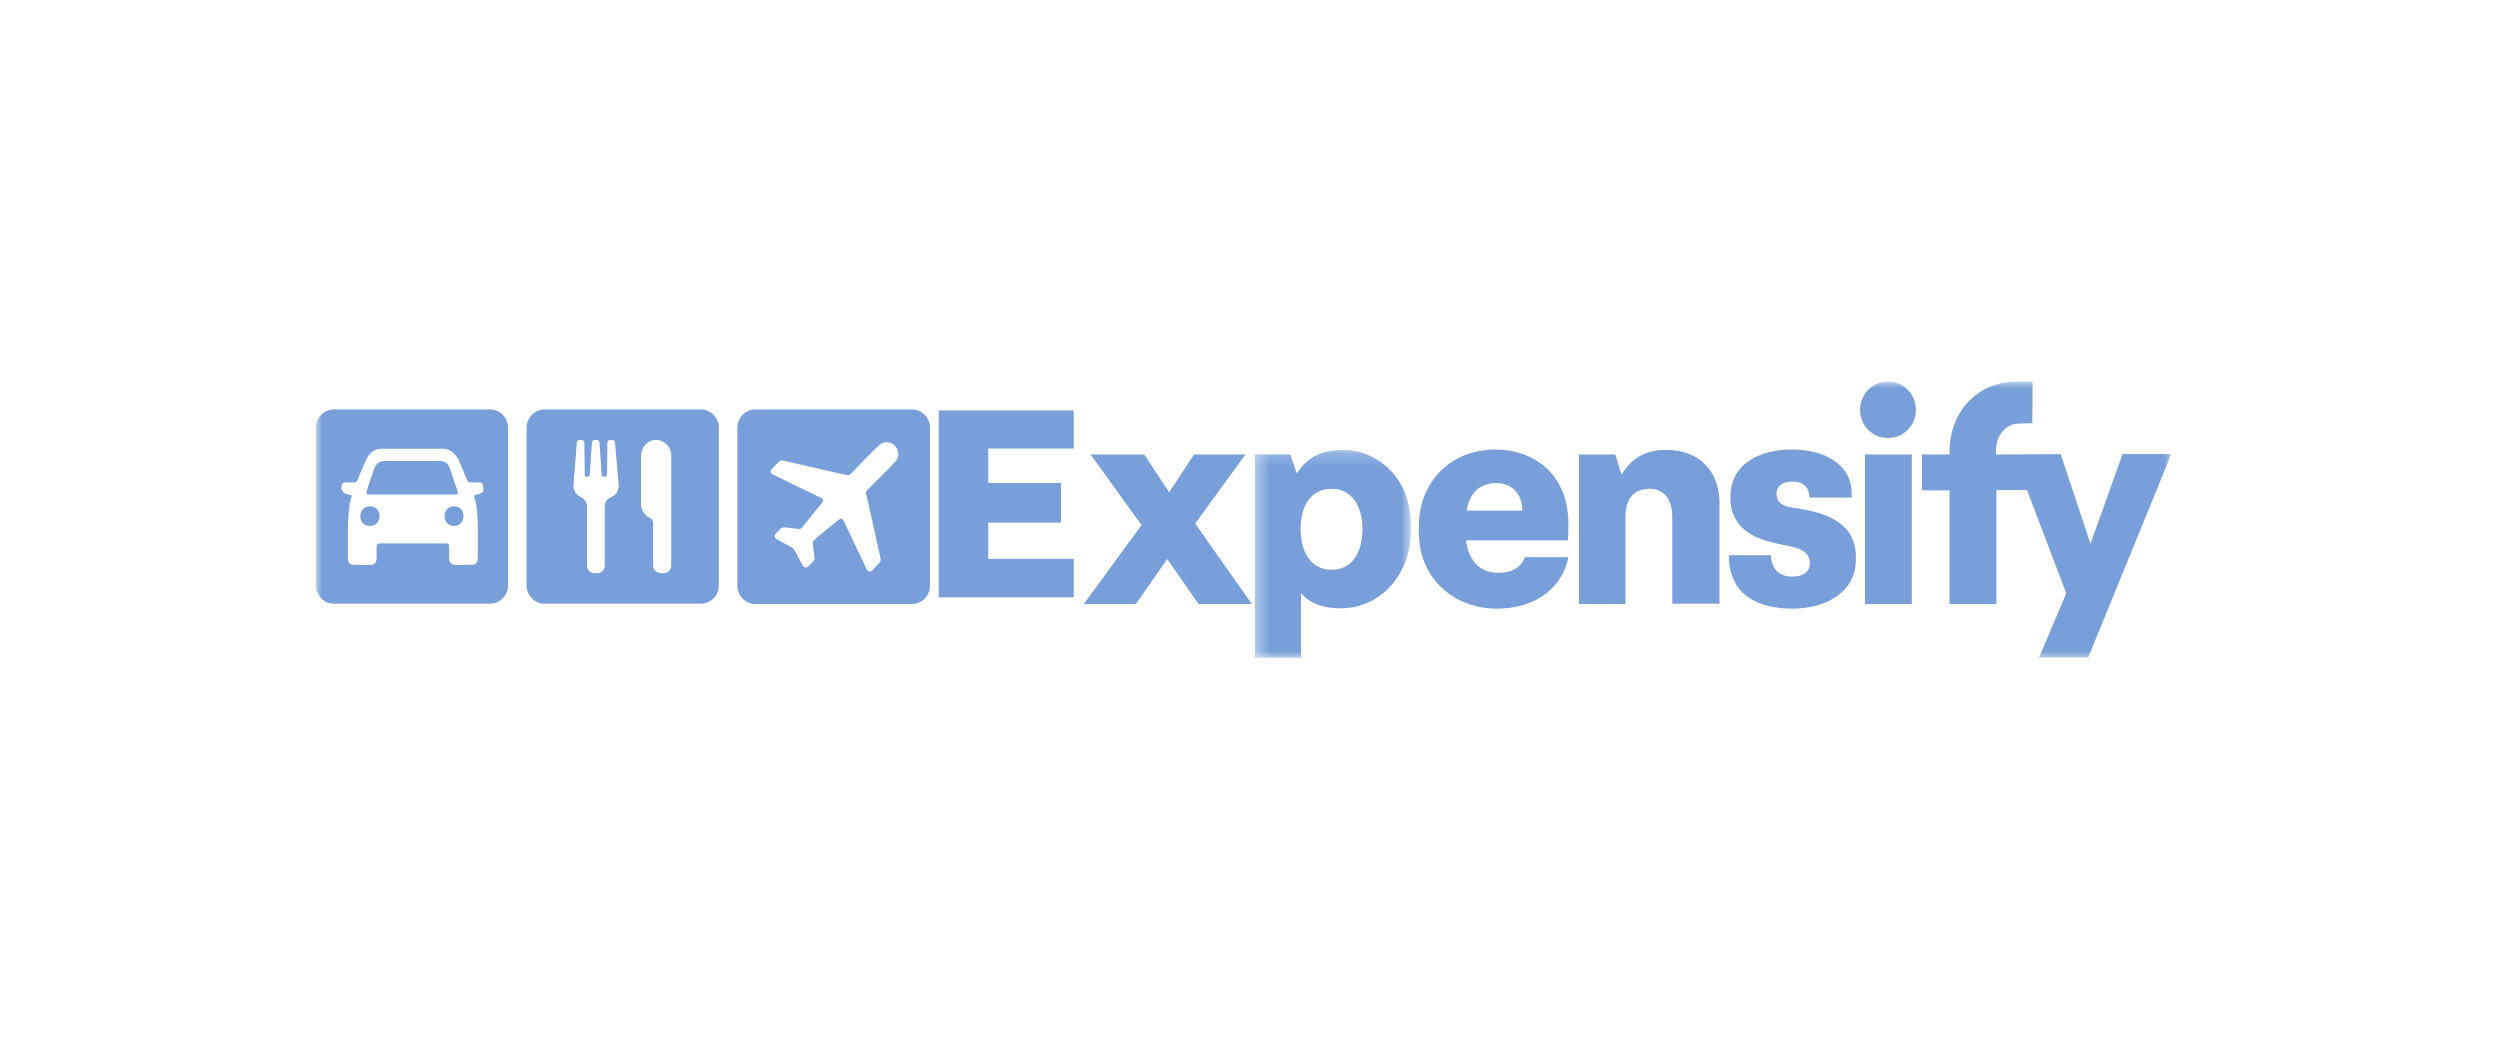 <?xml version="1.0" encoding="utf-8"?>
<svg width="190" height="80" viewBox="0 0 190 80" fill="none" xmlns="http://www.w3.org/2000/svg">
<path fill-rule="evenodd" clip-rule="evenodd" d="M71.346 45.397H81.604V42.473H75.105V39.716H80.642V36.708H75.105V34.09H81.604V31.193H71.346V45.397Z" fill="#789FD9"/>
<mask id="mask0_11_2" style="mask-type:alpha" maskUnits="userSpaceOnUse" x="95" y="34" width="13" height="16">
<path fill-rule="evenodd" clip-rule="evenodd" d="M95.371 34.192H107.228V50H95.371V34.192Z" fill="white"/>
</mask>
<g mask="url(#mask0_11_2)">
<path fill-rule="evenodd" clip-rule="evenodd" d="M101.199 43.3C99.591 43.3 98.845 41.907 98.845 40.196C98.845 38.485 99.591 37.151 101.199 37.151C102.806 37.151 103.553 38.543 103.553 40.254C103.524 41.965 102.778 43.3 101.199 43.3M102.089 34.192C100.567 34.192 99.447 34.656 98.586 35.932H98.528L98.07 34.54H95.371V50H98.873V45.127H98.931C99.591 45.881 100.567 46.23 101.916 46.23C104.988 46.23 107.228 43.561 107.228 40.37V39.935C107.256 36.367 104.701 34.192 102.089 34.192" fill="#789FD9"/>
</g>
<path fill-rule="evenodd" clip-rule="evenodd" d="M111.476 38.804C111.648 37.614 112.337 36.715 113.716 36.715C114.921 36.715 115.696 37.556 115.696 38.804H111.476ZM119.199 39.819C119.199 35.99 116.529 34.163 113.629 34.163C110.385 34.163 107.83 36.483 107.83 40.051V40.428C107.83 44.054 110.586 46.258 113.773 46.258C116.357 46.258 118.653 44.982 119.199 42.343H115.897C115.553 43.242 114.778 43.532 113.859 43.532C112.395 43.532 111.591 42.517 111.419 41.066H119.17C119.17 40.834 119.199 40.283 119.199 39.819V39.819Z" fill="#789FD9"/>
<path fill-rule="evenodd" clip-rule="evenodd" d="M126.606 34.192C125.171 34.192 124.051 34.743 123.276 36.019H123.218L122.759 34.54H120.003V45.91H123.534V39.297C123.534 37.847 124.223 37.151 125.371 37.151C126.348 37.151 127.094 37.789 127.094 39.297V45.881H130.683V38.224C130.683 36.019 129.362 34.192 126.606 34.192" fill="#789FD9"/>
<path fill-rule="evenodd" clip-rule="evenodd" d="M136.022 38.543C135.419 38.427 135.017 38.137 135.017 37.528C135.017 37.005 135.391 36.599 136.195 36.599C137.084 36.599 137.515 37.063 137.515 37.818H140.73V37.557C140.73 35.178 138.549 34.163 136.137 34.163C133.984 34.163 131.515 35.091 131.515 37.76V37.934C131.515 38.717 131.802 39.471 132.348 40.051C133.467 41.182 135.19 41.298 136.338 41.588C137.314 41.849 137.544 42.285 137.544 42.807C137.544 43.503 136.998 43.822 136.195 43.822C135.218 43.822 134.644 43.271 134.587 42.197H131.4V42.459C131.515 45.243 133.639 46.258 136.223 46.258C138.52 46.258 141.046 45.185 141.046 42.517V42.285C141.046 41.501 140.788 40.718 140.3 40.196C139.151 38.978 137.429 38.775 136.022 38.543" fill="#789FD9"/>
<mask id="mask1_11_2" style="mask-type:alpha" maskUnits="userSpaceOnUse" x="24" y="29" width="142" height="21">
<path fill-rule="evenodd" clip-rule="evenodd" d="M24 50H165.018V29H24V50Z" fill="white"/>
</mask>
<g mask="url(#mask1_11_2)">
<path fill-rule="evenodd" clip-rule="evenodd" d="M141.736 45.91H145.296V34.54H141.736V45.91Z" fill="#789FD9"/>
<path fill-rule="evenodd" clip-rule="evenodd" d="M94.653 34.54H90.748L88.854 37.412L86.959 34.54H82.882L86.758 39.906L82.365 45.91H86.327L88.71 42.488L91.093 45.91H95.141L90.835 39.79L94.653 34.54Z" fill="#789FD9"/>
<path fill-rule="evenodd" clip-rule="evenodd" d="M143.487 29C142.31 29 141.362 29.957 141.362 31.146C141.362 32.336 142.31 33.293 143.487 33.293C144.664 33.293 145.611 32.336 145.611 31.146C145.611 29.957 144.664 29 143.487 29" fill="#789FD9"/>
<path fill-rule="evenodd" clip-rule="evenodd" d="M161.315 34.511L158.875 41.327L156.607 34.511L151.697 34.54V34.163C151.697 33.206 152.358 32.22 153.42 32.191C153.592 32.191 154.454 32.162 154.454 32.162L154.482 29H153.19C150.147 29.058 148.166 31.407 148.166 34.337V34.54H146.07V37.267H148.166V45.91H151.726V37.238H154.051L157.037 45.098L154.97 49.971H158.702L165.018 34.511H161.315Z" fill="#789FD9"/>
<path fill-rule="evenodd" clip-rule="evenodd" d="M34.709 37.121C34.565 36.657 34.393 36.222 34.249 35.758C34.077 35.207 33.847 35.033 33.359 35.033H29.283C28.795 35.033 28.565 35.236 28.393 35.758C28.221 36.222 28.077 36.657 27.933 37.121C27.79 37.586 27.79 37.586 28.221 37.586H34.422C34.852 37.586 34.852 37.586 34.709 37.121" fill="#789FD9"/>
<path fill-rule="evenodd" clip-rule="evenodd" d="M36.718 37.353C36.575 37.528 36.402 37.556 36.23 37.586C36.029 37.614 36 37.702 36.058 37.847C36.259 38.253 36.316 39.5 36.316 40.109V42.4C36.288 42.806 36.144 42.922 35.828 42.922C35.512 42.922 34.91 42.952 34.536 42.922C34.278 42.894 34.134 42.719 34.134 42.429V41.617C34.134 41.356 34.106 41.298 33.876 41.298H28.881C28.651 41.298 28.622 41.385 28.622 41.617V42.429C28.622 42.719 28.479 42.922 28.22 42.922C27.847 42.952 27.273 42.922 26.928 42.922C26.584 42.922 26.44 42.806 26.44 42.4V40.109C26.44 39.5 26.526 38.282 26.699 37.847C26.756 37.702 26.727 37.614 26.526 37.586C26.326 37.556 26.182 37.528 26.038 37.353C25.924 37.209 25.924 37.005 25.981 36.831C26.038 36.657 26.182 36.657 26.326 36.657H26.928C27.072 36.657 27.129 36.599 27.187 36.454C27.359 36.019 27.589 35.439 27.79 35.004C28.019 34.511 28.421 34.105 28.938 34.105H33.732C34.249 34.134 34.651 34.54 34.881 35.004C35.082 35.439 35.311 36.019 35.484 36.454C35.541 36.599 35.599 36.657 35.742 36.657H36.345C36.489 36.657 36.632 36.657 36.689 36.831C36.747 37.005 36.747 37.209 36.718 37.353M37.235 31.117H25.378C24.632 31.117 24 31.755 24 32.51V44.489C24 45.243 24.603 45.881 25.378 45.881H37.235C37.981 45.881 38.613 45.272 38.613 44.489V32.51C38.613 31.755 38.01 31.117 37.235 31.117" fill="#789FD9"/>
<path fill-rule="evenodd" clip-rule="evenodd" d="M28.105 38.485C27.646 38.485 27.388 38.804 27.388 39.239V39.297C27.388 39.674 27.732 39.993 28.105 39.964H28.192C28.565 39.964 28.852 39.616 28.852 39.239C28.852 38.804 28.594 38.485 28.105 38.485" fill="#789FD9"/>
<path fill-rule="evenodd" clip-rule="evenodd" d="M34.508 38.485C34.048 38.485 33.79 38.804 33.79 39.239V39.297C33.79 39.674 34.134 39.993 34.508 39.964H34.565C34.938 39.964 35.225 39.616 35.225 39.239C35.254 38.804 34.967 38.485 34.508 38.485" fill="#789FD9"/>
<path fill-rule="evenodd" clip-rule="evenodd" d="M51.016 42.981C51.016 43.3 50.757 43.561 50.441 43.561H50.212C49.896 43.561 49.638 43.3 49.638 42.981V39.732C49.609 39.558 49.523 39.413 49.379 39.355C48.977 39.181 48.719 38.746 48.719 38.311V34.627C48.719 34.047 49.149 33.496 49.752 33.438H49.867C50.499 33.438 51.016 33.96 51.016 34.598V42.981ZM46.594 37.702L46.278 37.876C46.077 37.992 45.963 38.224 45.963 38.456V42.981C45.963 43.3 45.704 43.561 45.388 43.561H45.188C44.872 43.561 44.613 43.3 44.613 42.981V38.456C44.613 38.224 44.47 38.021 44.297 37.876L44.01 37.702C43.723 37.528 43.58 37.209 43.58 36.89L43.838 33.641C43.838 33.525 43.924 33.438 44.039 33.438H44.211C44.326 33.438 44.412 33.525 44.412 33.641L44.441 36.107C44.441 36.165 44.498 36.223 44.556 36.223H44.699C44.757 36.223 44.814 36.165 44.814 36.107L44.986 33.641C44.986 33.525 45.073 33.438 45.188 33.438H45.36C45.475 33.438 45.561 33.525 45.561 33.641L45.733 36.107C45.733 36.165 45.79 36.223 45.848 36.223H46.02C46.077 36.223 46.135 36.165 46.135 36.107L46.164 33.641C46.164 33.525 46.25 33.438 46.364 33.438H46.537C46.652 33.438 46.738 33.525 46.738 33.641L47.025 36.89C47.025 37.209 46.881 37.528 46.594 37.702V37.702ZM53.255 31.118H41.398C40.623 31.118 40.02 31.756 40.02 32.51V44.489C40.02 45.243 40.623 45.881 41.398 45.881H53.255C54.001 45.881 54.633 45.272 54.633 44.489V32.51C54.633 31.756 54.03 31.118 53.255 31.118V31.118Z" fill="#789FD9"/>
<path fill-rule="evenodd" clip-rule="evenodd" d="M68.04 35.091C67.638 35.555 66.289 36.861 65.915 37.238C65.829 37.325 65.801 37.47 65.829 37.586C66.088 38.543 66.748 41.762 66.92 42.43C66.949 42.546 66.92 42.691 66.834 42.778C66.662 42.952 66.49 43.126 66.317 43.329C66.145 43.503 65.973 43.474 65.858 43.242C65.427 42.343 64.308 39.964 64.135 39.616C64.021 39.384 63.906 39.355 63.705 39.529C63.217 39.906 62.47 40.544 62.011 40.921C61.896 41.037 61.724 41.153 61.781 41.327C61.81 41.675 61.839 41.995 61.896 42.313C61.925 42.459 61.896 42.604 61.781 42.691C61.666 42.807 61.552 42.923 61.437 43.039C61.265 43.184 61.121 43.155 61.006 42.981C60.805 42.604 60.604 42.227 60.403 41.849C60.375 41.791 60.317 41.733 60.288 41.704C60.231 41.646 60.202 41.617 60.145 41.588C59.772 41.385 59.398 41.182 59.025 40.979C58.853 40.863 58.824 40.689 58.968 40.544C59.083 40.428 59.197 40.312 59.312 40.196C59.427 40.109 59.542 40.051 59.686 40.08C60.001 40.109 60.317 40.167 60.662 40.196C60.834 40.254 60.949 40.109 61.064 39.964C61.437 39.471 62.068 38.717 62.442 38.253C62.614 38.05 62.585 37.934 62.355 37.818C62.011 37.644 59.628 36.512 58.767 36.077C58.537 35.99 58.508 35.787 58.681 35.613C58.853 35.439 59.025 35.265 59.197 35.091C59.284 35.004 59.427 34.975 59.542 35.004C60.202 35.178 63.389 35.874 64.336 36.106C64.48 36.135 64.595 36.077 64.681 35.99C65.054 35.613 66.346 34.25 66.805 33.844C67.15 33.525 67.638 33.525 67.982 33.844C68.356 34.192 68.356 34.743 68.04 35.091M69.303 31.117H57.417C56.642 31.117 56.039 31.755 56.039 32.51V44.518C56.039 45.272 56.642 45.91 57.417 45.91H69.303C70.049 45.91 70.681 45.301 70.681 44.518V32.51C70.681 31.755 70.078 31.117 69.303 31.117" fill="#789FD9"/>
</g>
</svg>
